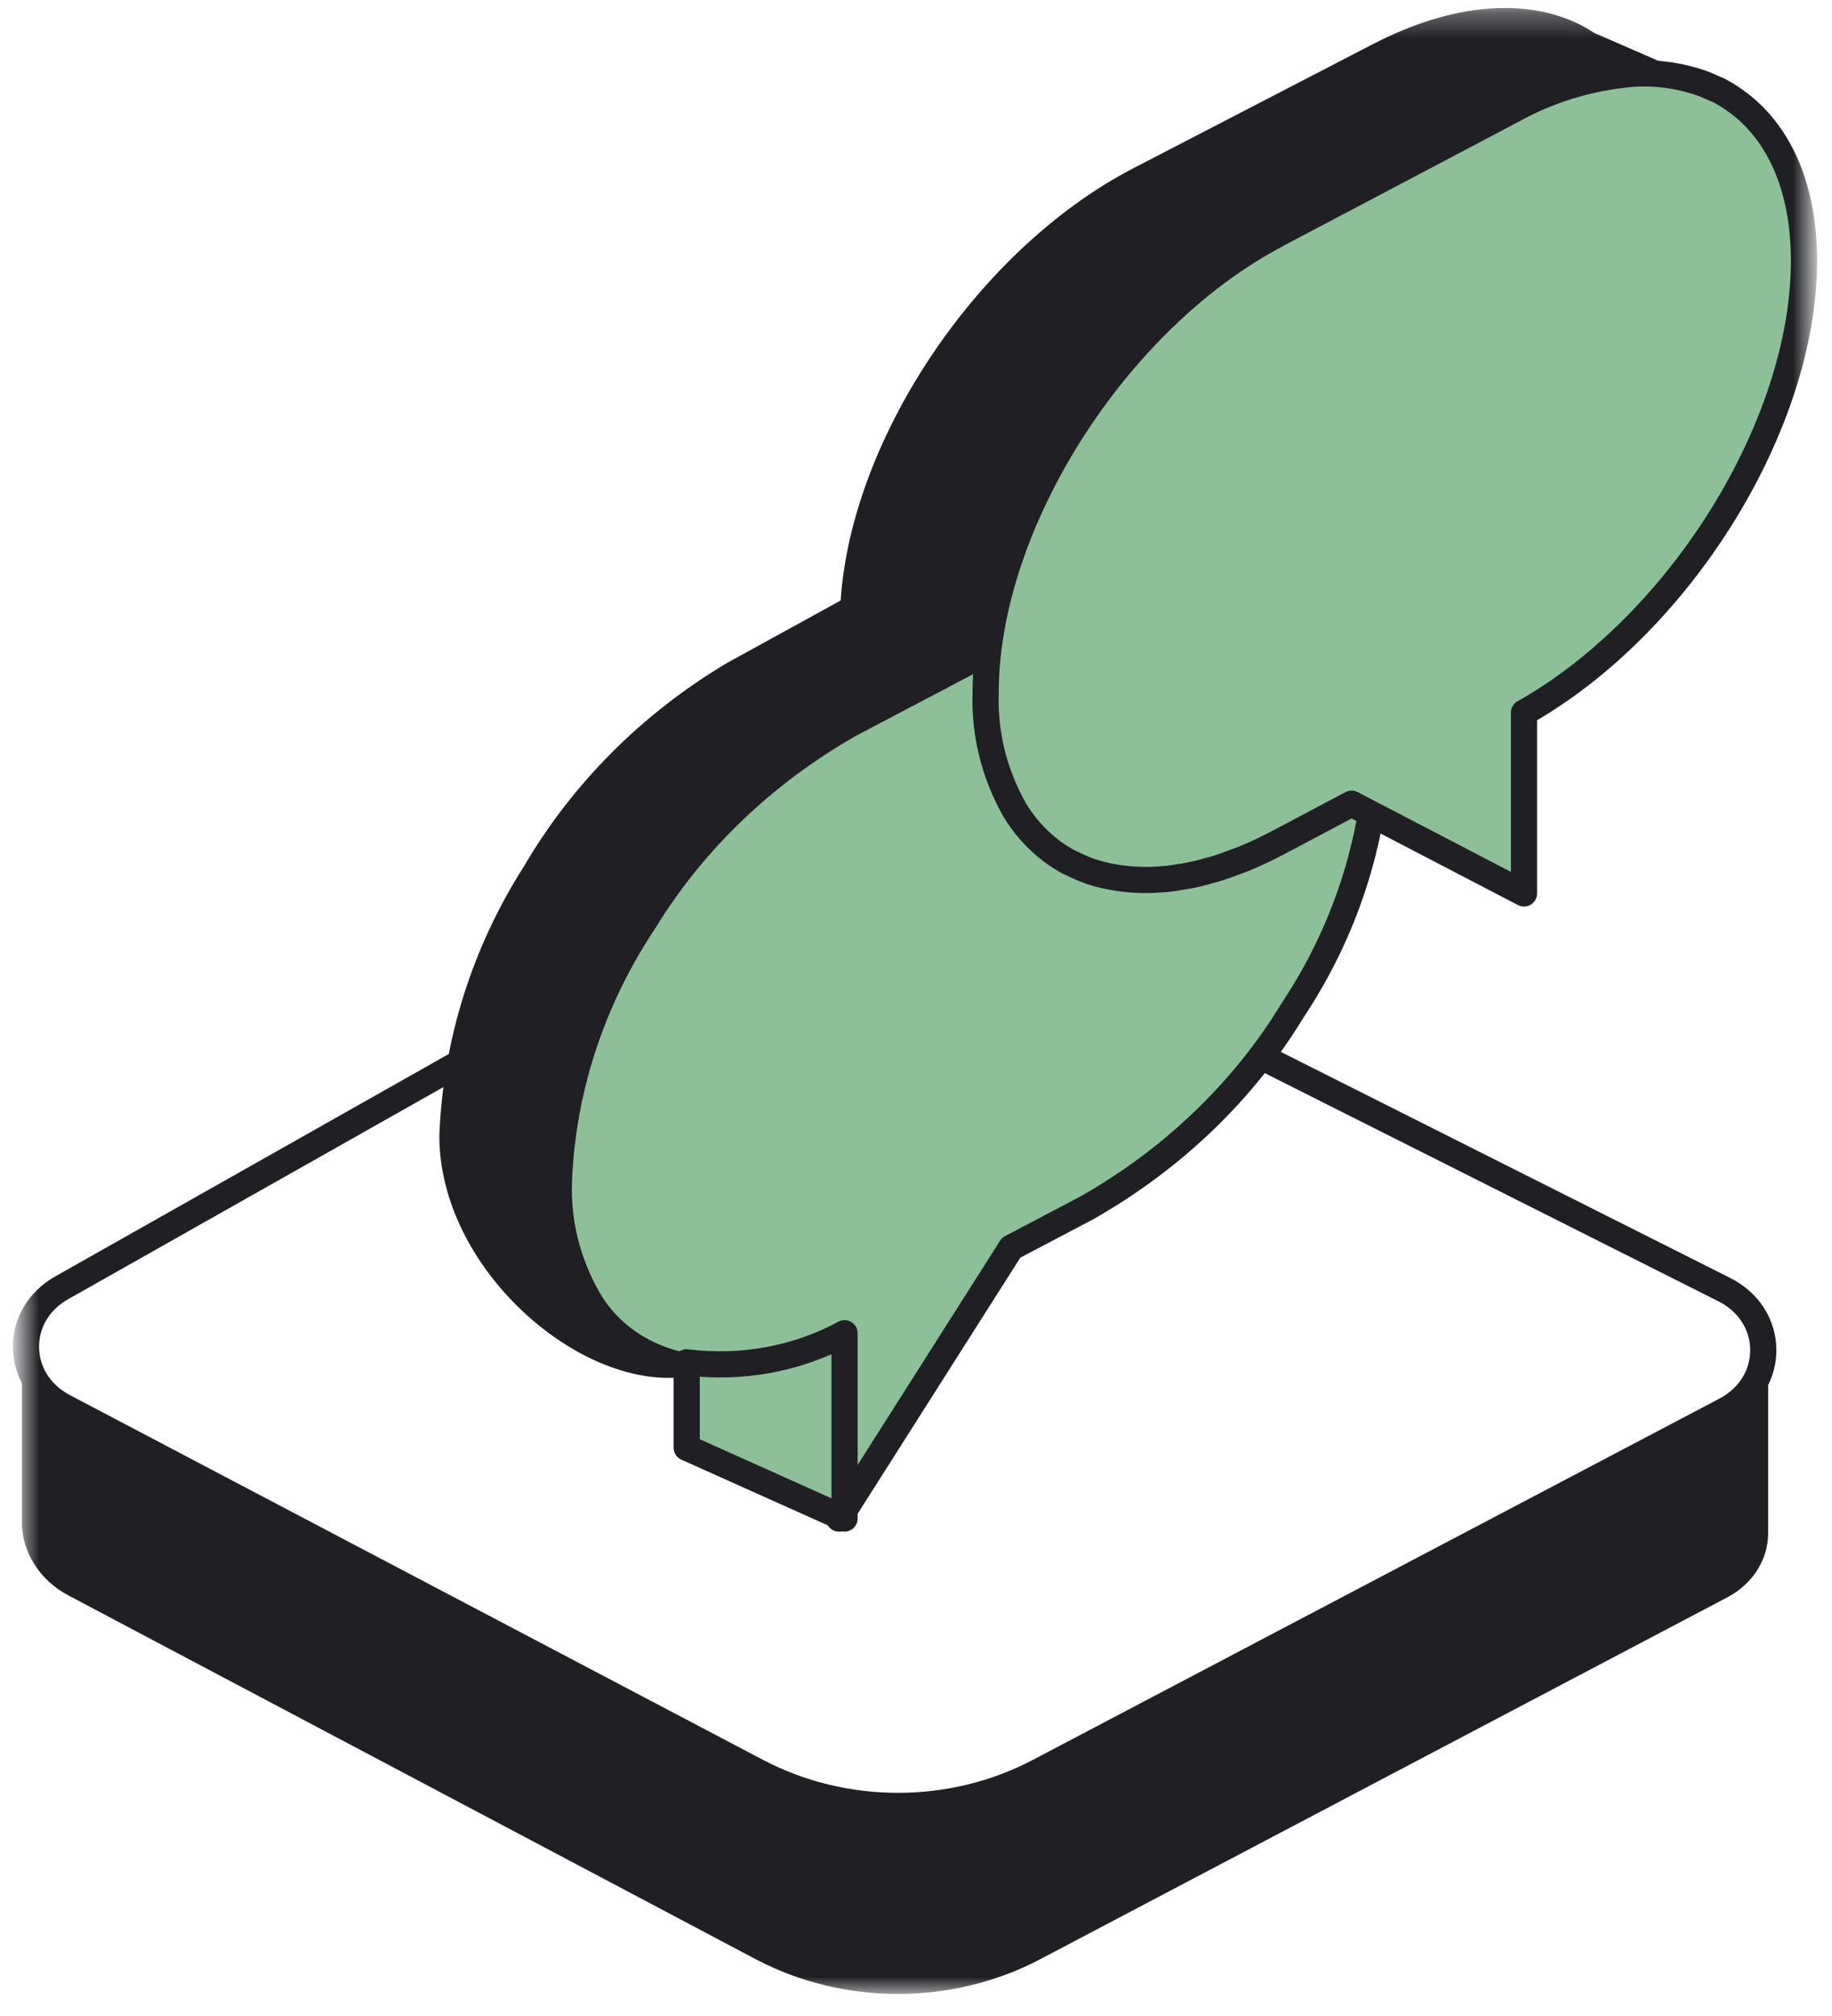 <svg xmlns="http://www.w3.org/2000/svg" width="70" height="77" viewBox="0 0 70 77" fill="none"><mask id="mask0_3608_17383" style="mask-type:luminance" maskUnits="userSpaceOnUse" x="0" y="0" width="70" height="77"><path d="M69.261 0.301H0.74V76.16H69.261V0.301Z" fill="white"></path></mask><g mask="url(#mask0_3608_17383)"><path d="M47.77 40.148L65.852 49.24C67.848 50.216 67.891 52.829 65.929 53.863L39.701 67.659C36.364 69.415 32.26 69.415 28.921 67.659L2.437 53.727C0.532 52.724 0.504 50.208 2.388 49.17L18.301 40.179" stroke="#201F23" stroke-linecap="round" stroke-linejoin="round"></path><path d="M2.218 53.406L28.883 67.389C32.245 69.15 36.376 69.15 39.738 67.389L66.147 53.54C66.958 53.115 67.423 52.423 67.557 51.685H67.561V58.554C67.561 59.564 66.969 60.499 66.011 61.004L39.738 74.835C36.377 76.599 32.245 76.599 28.883 74.835L2.613 60.936C1.511 60.354 0.834 59.279 0.834 58.113V51.684H0.836C1.001 52.37 1.459 53.007 2.218 53.403" fill="#201F23"></path><path d="M20.01 33.106C21.869 29.924 24.544 27.243 27.788 25.317L36.26 20.66L36.309 20.678C36.412 20.734 36.517 20.786 36.623 20.831C36.697 20.868 36.775 20.901 36.852 20.932L41.285 22.92C41.503 23.093 41.735 23.248 41.98 23.382L33.507 28.04C30.263 29.969 27.588 32.648 25.729 35.83C23.752 38.938 22.643 42.475 22.507 46.107C22.453 47.719 25.275 51.174 26.061 52.602C22.049 53.019 16.787 48.414 16.787 43.383C16.923 39.751 18.031 36.212 20.01 33.104" fill="#201F23"></path><path d="M43.935 34.011C40.686 34.892 35.331 30.218 35.331 30.218C33.327 29.163 32.093 26.94 32.093 23.775C32.093 17.392 37.11 9.63 43.315 6.421L52.455 1.687C55.557 0.083 58.356 -0.075 60.399 0.954C60.576 1.047 60.749 1.15 60.916 1.258L65.729 3.352" fill="#201F23"></path><path d="M24.61 35.198C26.488 32.121 29.191 29.531 32.466 27.666L41.024 23.165L41.072 23.183C41.177 23.235 41.284 23.288 41.391 23.332C41.606 23.427 41.827 23.509 42.054 23.578C42.289 23.645 42.526 23.699 42.766 23.736C42.846 23.751 42.927 23.763 43.009 23.771C43.521 23.84 44.043 23.852 44.559 23.806C44.724 23.796 44.887 23.778 45.05 23.753C45.067 23.753 45.083 23.751 45.098 23.745C45.195 23.728 45.282 23.718 45.377 23.701C45.616 23.664 45.855 23.613 46.09 23.551C46.157 23.534 46.225 23.517 46.301 23.491C46.382 23.474 46.462 23.454 46.541 23.429C46.831 23.34 47.11 23.245 47.407 23.13C47.58 23.07 47.764 22.998 47.937 22.921C48.264 22.779 48.592 22.622 48.928 22.448L49.428 22.184C51.401 23.255 52.633 25.493 52.633 28.669C52.498 32.181 51.378 35.6 49.38 38.605C47.506 41.682 44.803 44.274 41.524 46.136L38.636 47.654L32.06 58.002V51.113C30.328 52.069 28.287 52.451 26.285 52.191C24.649 51.912 23.248 50.963 22.48 49.621C21.687 48.239 21.299 46.695 21.355 45.135C21.491 41.624 22.61 38.203 24.608 35.2" fill="#8DC098"></path><path d="M24.61 35.198C26.488 32.121 29.191 29.531 32.466 27.666L41.024 23.165L41.072 23.183C41.177 23.235 41.284 23.288 41.391 23.332C41.606 23.427 41.827 23.509 42.054 23.578C42.289 23.645 42.526 23.699 42.766 23.736C42.846 23.751 42.927 23.763 43.009 23.771C43.521 23.84 44.043 23.852 44.559 23.806C44.724 23.796 44.887 23.778 45.05 23.753C45.067 23.753 45.083 23.751 45.098 23.745C45.195 23.728 45.282 23.718 45.377 23.701C45.616 23.664 45.855 23.613 46.09 23.551C46.157 23.534 46.225 23.517 46.301 23.491C46.382 23.474 46.462 23.454 46.541 23.429C46.831 23.34 47.11 23.245 47.407 23.13C47.58 23.07 47.764 22.998 47.937 22.921C48.264 22.779 48.592 22.622 48.928 22.448L49.428 22.184C51.401 23.255 52.633 25.493 52.633 28.669C52.498 32.181 51.378 35.6 49.38 38.605C47.506 41.682 44.803 44.274 41.524 46.136L38.636 47.654L32.06 58.002V51.113C30.328 52.069 28.287 52.451 26.285 52.191C24.649 51.912 23.248 50.963 22.48 49.621C21.687 48.239 21.299 46.695 21.355 45.135C21.491 41.624 22.61 38.203 24.608 35.2L24.61 35.198Z" stroke="#201F23" stroke-linecap="round" stroke-linejoin="round"></path><path d="M48.765 8.967L57.816 4.196C59.104 3.479 60.546 3.023 62.043 2.852C63.108 2.724 64.193 2.858 65.183 3.238L65.683 3.457C65.892 3.566 66.092 3.69 66.281 3.826C67.936 4.984 68.929 7.093 68.929 9.966C68.929 16.248 64.181 23.865 58.231 27.22V34.125L52.455 31.119L51.646 30.698L51.291 30.883L49.27 31.954L48.769 32.218C48.431 32.394 48.105 32.551 47.778 32.693C47.605 32.77 47.423 32.842 47.248 32.904C46.949 33.019 46.672 33.116 46.383 33.203C46.305 33.228 46.224 33.248 46.142 33.265C46.065 33.291 45.997 33.31 45.931 33.327C45.696 33.389 45.459 33.438 45.219 33.477C45.122 33.494 45.034 33.502 44.939 33.521C44.926 33.527 44.908 33.531 44.891 33.531C44.728 33.556 44.565 33.576 44.4 33.583C43.884 33.63 43.362 33.618 42.85 33.548C42.768 33.541 42.689 33.529 42.607 33.512C42.367 33.475 42.128 33.42 41.895 33.355C41.668 33.288 41.445 33.205 41.232 33.108C41.127 33.063 41.02 33.011 40.913 32.959L40.865 32.941C40.619 32.809 40.384 32.66 40.163 32.493C39.596 32.057 39.121 31.525 38.768 30.931C37.986 29.548 37.606 28.006 37.662 26.45C37.662 20.018 42.629 12.201 48.771 8.969" fill="#8DC098"></path><path d="M48.765 8.967L57.816 4.196C59.104 3.479 60.546 3.023 62.043 2.852C63.108 2.724 64.193 2.858 65.183 3.238L65.683 3.457C65.892 3.566 66.092 3.69 66.281 3.826C67.936 4.984 68.929 7.093 68.929 9.966C68.929 16.248 64.181 23.865 58.231 27.22V34.125L52.455 31.119L51.646 30.698L51.291 30.883L49.27 31.954L48.769 32.218C48.431 32.394 48.105 32.551 47.778 32.693C47.605 32.77 47.423 32.842 47.248 32.904C46.949 33.019 46.672 33.116 46.383 33.203C46.305 33.228 46.224 33.248 46.142 33.265C46.065 33.291 45.997 33.31 45.931 33.327C45.696 33.389 45.459 33.438 45.219 33.477C45.122 33.494 45.034 33.502 44.939 33.521C44.926 33.527 44.908 33.531 44.891 33.531C44.728 33.556 44.565 33.576 44.4 33.583C43.884 33.63 43.362 33.618 42.85 33.548C42.768 33.541 42.689 33.529 42.607 33.512C42.367 33.475 42.128 33.42 41.895 33.355C41.668 33.288 41.445 33.205 41.232 33.108C41.127 33.063 41.02 33.011 40.913 32.959L40.865 32.941C40.619 32.809 40.384 32.66 40.163 32.493C39.596 32.057 39.121 31.525 38.768 30.931C37.986 29.548 37.606 28.006 37.662 26.45C37.662 20.018 42.629 12.201 48.771 8.969L48.765 8.967Z" stroke="#201F23" stroke-linecap="round" stroke-linejoin="round"></path><path d="M32.27 50.924V57.999L26.238 55.295V52.032C28.331 52.295 30.462 51.904 32.27 50.922" fill="#8DC098"></path><path d="M32.27 50.924V57.999L26.238 55.295V52.032C28.331 52.295 30.462 51.904 32.27 50.922V50.924Z" fill="#8DC098" stroke="#201F23" stroke-linecap="round" stroke-linejoin="round"></path></g></svg>